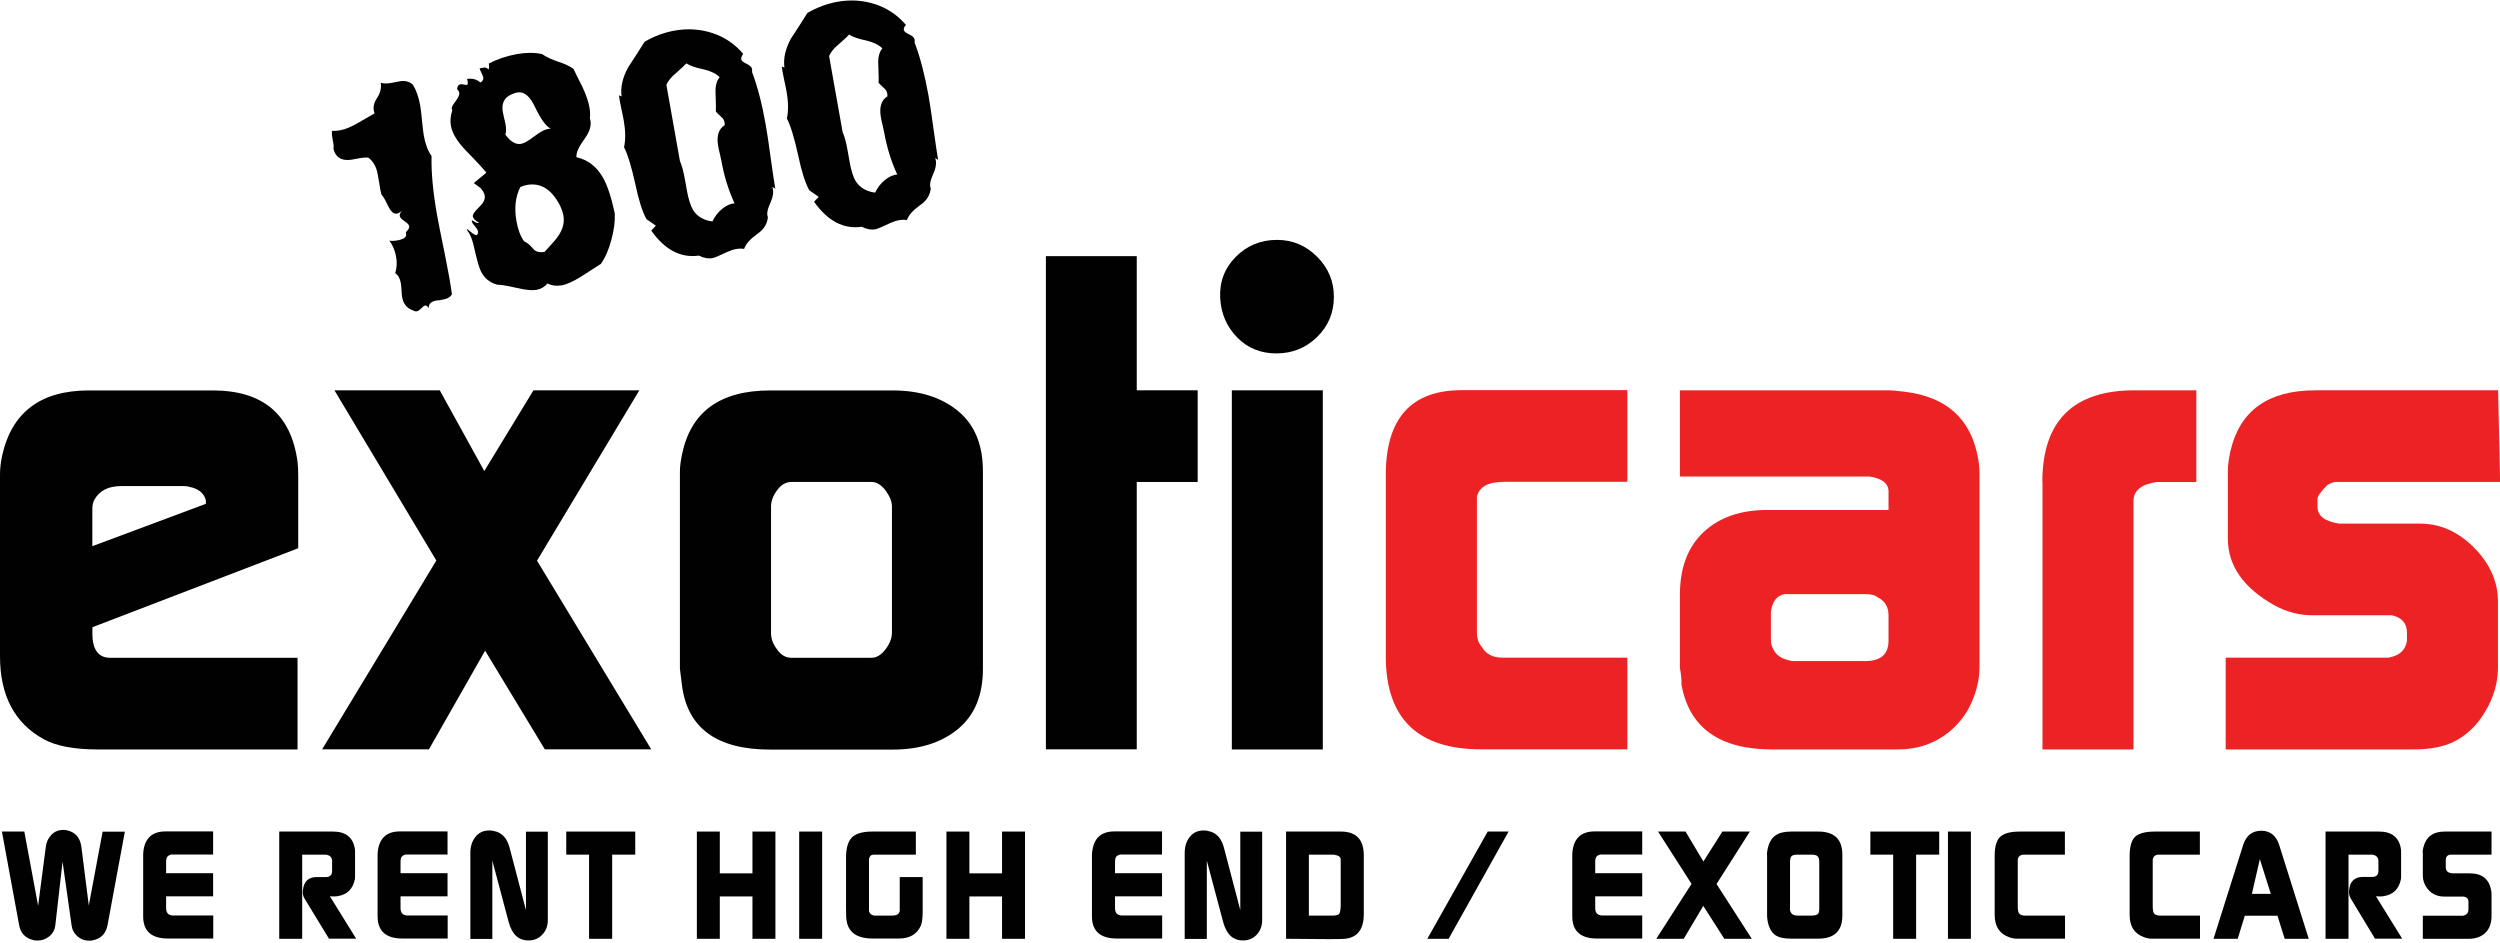 <svg xmlns="http://www.w3.org/2000/svg" version="1.1" x="0" y="0" width="183" height="69" viewBox="0 0 183 69" enable-background="new 0 0 183 69" xml:space="preserve"><path fill="#010101" d="M0 34.73c0-0.43 0.05-0.88 0.15-1.35 0.7-3.2 2.82-4.8 6.36-4.8h9.06c3.67 0 5.74 1.74 6.21 5.23 0.03 0.23 0.05 0.6 0.05 1.09v5.23L6.77 45.91l-0.01 0.44c0 1.2 0.44 1.8 1.3 1.8h13.72v6.71H7.16c-1.74 0-3.05-0.25-3.96-0.75C1.07 52.94 0 50.91 0 48.04V34.73zM15.07 36.88v-0.25c-0.13-0.53-0.54-0.87-1.24-1 -0.1-0.03-0.21-0.05-0.35-0.05H8.89c-0.96 0-1.61 0.33-1.98 1 -0.1 0.17-0.15 0.4-0.15 0.7v2.7L15.07 36.88z"/><polygon fill="#010101" points="23.58 54.85 31.94 41.03 24.48 28.57 32.19 28.57 35.45 34.48 39.05 28.57 46.8 28.57 39.31 41.04 47.67 54.85 39.88 54.85 35.51 47.63 31.4 54.85 "/><path fill="#010101" d="M49.77 48.95V34.48c0-0.3 0.05-0.7 0.15-1.2 0.64-3.14 2.79-4.7 6.46-4.7h8.96c1.97 0 3.56 0.5 4.78 1.5 1.22 1 1.83 2.47 1.83 4.41v14.47c0 1.94-0.61 3.4-1.83 4.41 -1.22 1-2.81 1.5-4.78 1.5h-8.96c-3.91 0-6.06-1.57-6.46-4.71L49.77 48.95zM57.92 48.15h5.88c0.36 0 0.71-0.21 1.02-0.62 0.31-0.41 0.47-0.82 0.47-1.22v-9.24c0-0.36-0.16-0.75-0.47-1.17 -0.31-0.41-0.66-0.62-1.02-0.62h-5.87c-0.4 0-0.75 0.2-1.04 0.6 -0.3 0.4-0.45 0.8-0.45 1.19v9.29c0 0.4 0.15 0.8 0.45 1.19C57.17 47.95 57.52 48.15 57.92 48.15"/><polygon fill="#010101" points="76.56 54.85 76.56 18.75 83.21 18.75 83.21 28.57 87.67 28.57 87.67 35.28 83.21 35.28 83.21 54.85 "/><path fill="#010101" d="M89.32 21.86c-0.07-1.2 0.31-2.22 1.13-3.05 0.82-0.83 1.83-1.25 3.03-1.25 1.13 0 2.11 0.41 2.93 1.23 0.82 0.82 1.23 1.8 1.23 2.93 0 1.17-0.41 2.15-1.23 2.95 -0.82 0.8-1.81 1.2-2.98 1.2 -1.13 0-2.09-0.38-2.85-1.15C89.81 23.94 89.39 22.99 89.32 21.86M90.17 28.57h6.66v26.29h-6.66V28.57z"/><path fill="#ED2224" d="M101.44 48.04v-13.27c0-4.14 1.85-6.21 5.56-6.21h12.12v6.71h-9.01c-1.17 0-1.84 0.36-2 1.09v9.94c0 0.43 0.12 0.78 0.35 1.04 0.3 0.53 0.8 0.8 1.5 0.8h9.16v6.71h-10.71C103.76 54.85 101.44 52.58 101.44 48.04"/><path fill="#ED2224" d="M122.97 48.89v-5.35c0-1.97 0.57-3.49 1.72-4.58 1.15-1.08 2.7-1.63 4.67-1.63h8.88v-1.4c-0.03-0.57-0.5-0.92-1.41-1.05h-13.86v-6.31h15.27c0.2 0 0.58 0.03 1.14 0.1 3.11 0.37 4.92 2 5.42 4.91 0.07 0.4 0.1 0.78 0.1 1.15v13.97c0 0.47-0.04 0.87-0.1 1.2 -0.3 1.5-0.98 2.71-2.05 3.61 -1.07 0.9-2.35 1.35-3.85 1.35h-9.16c-3.87 0-6.09-1.58-6.66-4.76C123.1 49.86 123.07 49.46 122.97 48.89M129.95 47.76c0.22 0.29 0.56 0.48 1.03 0.58 0.1 0.04 0.22 0.05 0.35 0.05h5.21c1.14 0 1.7-0.5 1.7-1.5v-1.85c0-0.63-0.28-1.08-0.85-1.35 -0.13-0.13-0.43-0.2-0.9-0.2h-5.86c-0.57 0.1-0.9 0.54-1 1.31v2.07C129.63 47.18 129.74 47.48 129.95 47.76"/><path fill="#ED2224" d="M149.5 35.28c0-4.47 2.26-6.71 6.76-6.71h4.51v6.71h-2.9c-1.13 0.17-1.7 0.63-1.7 1.4v18.18h-6.66V35.28z"/><path fill="#ED2224" d="M162.92 54.85v-6.71h11.91c0.74-0.13 1.17-0.48 1.31-1.03 0.03-0.07 0.05-0.15 0.05-0.25V46.32c0-0.69-0.37-1.12-1.1-1.28h-5.78c-1 0-1.96-0.25-2.86-0.75 -2.24-1.27-3.37-2.89-3.37-4.86v-4.91c0-0.47 0.07-0.98 0.2-1.55 0.7-2.94 2.77-4.4 6.23-4.4h13.35l0.15 6.71h-12.12c-0.13 0.03-0.3 0.1-0.5 0.2 -0.5 0.49-0.75 0.84-0.75 1.03v0.59c0 0.66 0.53 1.07 1.59 1.23h5.91c1.49 0 2.83 0.6 4 1.8 1.17 1.2 1.75 2.55 1.71 4.06v4.81c-0.03 1.07-0.34 2.1-0.93 3.08 -0.58 0.99-1.33 1.71-2.23 2.18 -0.77 0.4-1.79 0.6-3.05 0.6H162.92z"/><path fill="#010101" d="M30.23 6.21c0.24 0.39 0.42 0.9 0.53 1.52 0.04 0.24 0.09 0.6 0.13 1.09 0.05 0.49 0.09 0.85 0.13 1.09 0.11 0.63 0.3 1.13 0.57 1.51 -0.03 1.23 0.11 2.68 0.41 4.36 0.07 0.4 0.26 1.36 0.57 2.87 0.24 1.18 0.41 2.14 0.51 2.88 -0.09 0.2-0.31 0.34-0.66 0.4 -0.06 0.01-0.14 0.02-0.25 0.05 -0.1 0-0.18 0.01-0.23 0.02 -0.39 0.07-0.57 0.25-0.55 0.55 -0.1-0.14-0.19-0.2-0.27-0.19 -0.06 0.01-0.15 0.08-0.28 0.21 -0.13 0.13-0.24 0.2-0.34 0.22 -0.07 0.01-0.14 0-0.22-0.05 -0.47-0.15-0.75-0.47-0.84-0.97 -0.02-0.11-0.04-0.28-0.05-0.52 -0.01-0.23-0.03-0.41-0.05-0.52 -0.06-0.35-0.2-0.59-0.41-0.74 0.12-0.38 0.14-0.79 0.06-1.22 -0.08-0.43-0.24-0.82-0.49-1.16 0.13 0.04 0.32 0.03 0.57-0.01 0.48-0.08 0.7-0.24 0.66-0.48 -0.01-0.04-0.01-0.08-0.02-0.12 0.18-0.18 0.27-0.33 0.24-0.45 -0.02-0.1-0.13-0.22-0.34-0.36 -0.21-0.14-0.33-0.27-0.35-0.38s0.04-0.24 0.17-0.39c-0.13 0.12-0.26 0.2-0.38 0.22 -0.22 0.04-0.43-0.14-0.63-0.54 -0.24-0.5-0.4-0.78-0.49-0.84 -0.07-0.23-0.12-0.5-0.16-0.81 -0.07-0.42-0.12-0.66-0.13-0.73 -0.09-0.5-0.31-0.89-0.66-1.17 -0.15-0.03-0.36-0.02-0.64 0.03 -0.22 0.04-0.44 0.08-0.67 0.12 -0.7 0.08-1.12-0.19-1.27-0.83 0.03-0.08 0.03-0.18 0.01-0.32 -0.01-0.05-0.02-0.15-0.05-0.27 -0.02-0.12-0.04-0.23-0.05-0.31 -0.02-0.14-0.03-0.27 0-0.39 0.19 0.01 0.38 0 0.58-0.04 0.39-0.07 0.84-0.26 1.35-0.56 0.76-0.44 1.15-0.66 1.18-0.68 -0.14-0.36-0.08-0.73 0.17-1.11 0.25-0.37 0.34-0.75 0.28-1.13 0.21 0.06 0.47 0.07 0.78 0.01 0.06-0.01 0.14-0.03 0.26-0.05 0.12-0.02 0.21-0.04 0.26-0.05C29.61 5.87 29.96 5.95 30.23 6.21"/><path fill="#010101" d="M44.13 12.99c0.33 0.57 0.62 1.45 0.87 2.62 0.03 0.58-0.05 1.23-0.25 1.95 -0.19 0.72-0.45 1.31-0.77 1.76 -0.48 0.31-0.96 0.62-1.45 0.93 -0.58 0.36-1.06 0.58-1.44 0.64 -0.36 0.06-0.7 0.02-1.01-0.14 -0.21 0.25-0.49 0.41-0.82 0.47 -0.31 0.05-0.78 0.01-1.42-0.14 -0.69-0.16-1.17-0.24-1.44-0.24 -0.56-0.15-0.96-0.48-1.21-1.01 -0.12-0.25-0.27-0.77-0.45-1.56 -0.13-0.66-0.31-1.12-0.52-1.37 -0.02-0.05-0.04-0.09-0.04-0.12 -0.01-0.04 0.07 0.02 0.25 0.17 0.22 0.19 0.38 0.28 0.48 0.26 0.07-0.1 0.1-0.19 0.08-0.27 -0.02-0.1-0.09-0.22-0.22-0.37 -0.13-0.15-0.21-0.26-0.23-0.35 -0.01-0.05-0.01-0.08 0.01-0.09 0.01 0 0.09 0.04 0.22 0.12 0.13 0.08 0.23 0.1 0.29 0.05 -0.27-0.15-0.42-0.3-0.45-0.46 -0.02-0.14 0.13-0.36 0.45-0.67 0.33-0.31 0.47-0.59 0.42-0.86 -0.03-0.18-0.14-0.36-0.31-0.55l-0.49-0.36 0.92-0.76c-0.12-0.17-0.6-0.7-1.47-1.59 -0.65-0.67-1.02-1.28-1.12-1.82 -0.07-0.37-0.03-0.76 0.1-1.16 -0.02-0.04-0.04-0.08-0.04-0.12 -0.02-0.1 0.08-0.28 0.28-0.54 0.2-0.26 0.29-0.47 0.27-0.61 -0.02-0.1-0.07-0.19-0.16-0.27 0.02-0.22 0.1-0.34 0.24-0.36 0.06-0.01 0.14 0 0.25 0.02 0.11 0.02 0.18 0.03 0.21 0.03 0.1-0.02 0.11-0.16 0.03-0.44 0.38-0.06 0.7 0.02 0.97 0.26 0.17-0.09 0.24-0.21 0.22-0.36 -0.01-0.07-0.06-0.18-0.13-0.33 -0.08-0.15-0.12-0.27-0.14-0.35l0.31-0.05c0.14-0.02 0.25 0.02 0.33 0.14 0.06-0.07 0.07-0.21 0.03-0.44 0.62-0.32 1.3-0.55 2.05-0.69 0.7-0.12 1.31-0.12 1.85 0 0.34 0.23 0.74 0.41 1.19 0.56 0.45 0.14 0.82 0.32 1.11 0.52 0.21 0.44 0.42 0.87 0.64 1.29 0.28 0.6 0.46 1.11 0.53 1.54 0.05 0.28 0.06 0.54 0.03 0.79 0.15 0.45 0.02 0.94-0.38 1.49 -0.44 0.6-0.64 1.05-0.6 1.36C43.02 11.69 43.67 12.19 44.13 12.99M38.14 10.53c0.22-0.04 0.54-0.22 0.96-0.54 0.42-0.32 0.74-0.5 0.98-0.54 0.07-0.01 0.15-0.03 0.23-0.04 -0.35-0.16-0.73-0.7-1.17-1.62 -0.37-0.77-0.79-1.11-1.28-1.02 -0.19 0.04-0.41 0.12-0.64 0.26 -0.37 0.25-0.51 0.65-0.41 1.19 0.02 0.1 0.05 0.25 0.1 0.46 0.05 0.21 0.09 0.36 0.1 0.45 0.05 0.29 0.05 0.53-0.02 0.72C37.37 10.37 37.75 10.6 38.14 10.53M40.88 17.25c0.33-0.49 0.45-0.98 0.36-1.48 -0.04-0.22-0.12-0.45-0.23-0.69 -0.61-1.21-1.43-1.73-2.45-1.54 -0.15 0.03-0.31 0.08-0.47 0.15 -0.36 0.7-0.46 1.54-0.28 2.53 0.11 0.6 0.29 1.08 0.56 1.45 0.19 0.07 0.4 0.24 0.65 0.53 0.17 0.22 0.45 0.3 0.84 0.24C40.42 17.84 40.76 17.45 40.88 17.25"/><path fill="#010101" d="M56.04 9.07c0.11 0.61 0.23 1.41 0.36 2.39 0.17 1.22 0.29 2 0.35 2.35l-0.22-0.13c0.12 0.29 0.08 0.68-0.14 1.17 -0.22 0.48-0.28 0.83-0.18 1.04 -0.04 0.49-0.3 0.91-0.77 1.23 -0.53 0.38-0.86 0.75-0.97 1.1 -0.37-0.06-0.78 0.01-1.23 0.22 -0.57 0.27-0.92 0.42-1.06 0.45 -0.33 0.06-0.67 0-1.02-0.18 -1.33 0.19-2.49-0.42-3.49-1.83l0.34-0.36 -0.69-0.48c-0.29-0.52-0.57-1.38-0.82-2.59 -0.28-1.26-0.55-2.15-0.82-2.67 0.12-0.55 0.11-1.2-0.02-1.95 -0.02-0.14-0.09-0.45-0.19-0.93 -0.08-0.39-0.14-0.69-0.16-0.92l0.19 0.08c-0.09-0.67 0.07-1.38 0.48-2.13 0.41-0.62 0.81-1.24 1.2-1.87 0.7-0.41 1.43-0.68 2.2-0.82 0.96-0.17 1.88-0.11 2.77 0.18 0.88 0.29 1.63 0.79 2.25 1.52 -0.11 0.16-0.16 0.3-0.14 0.41 0.02 0.1 0.15 0.21 0.39 0.32 0.24 0.12 0.38 0.24 0.4 0.38 0.01 0.07 0.01 0.14 0 0.22C55.44 6.3 55.78 7.59 56.04 9.07M52.38 6.84c-0.03-0.52 0.07-0.92 0.3-1.19 -0.26-0.26-0.65-0.45-1.16-0.57 -0.6-0.12-1.02-0.27-1.28-0.44 -0.1 0.12-0.36 0.36-0.79 0.74 -0.31 0.26-0.54 0.53-0.67 0.83l0.99 5.57c0.14 0.33 0.27 0.79 0.37 1.38 0.02 0.08 0.04 0.21 0.07 0.38 0.03 0.17 0.05 0.28 0.06 0.35 0.12 0.7 0.29 1.2 0.49 1.53 0.31 0.45 0.77 0.71 1.39 0.79 0.17-0.36 0.4-0.67 0.71-0.92 0.31-0.25 0.61-0.39 0.91-0.4 -0.45-0.98-0.77-2.02-0.96-3.1 -0.02-0.11-0.06-0.29-0.12-0.54 -0.06-0.25-0.1-0.43-0.12-0.56 -0.13-0.74 0.03-1.25 0.48-1.53 0.01-0.26-0.07-0.45-0.23-0.58 -0.24-0.21-0.38-0.36-0.42-0.42C52.41 8.02 52.41 7.58 52.38 6.84"/><path fill="#010101" d="M67.96 6.96c0.11 0.61 0.23 1.41 0.36 2.39 0.17 1.22 0.29 2 0.35 2.35l-0.22-0.13c0.12 0.29 0.08 0.68-0.14 1.17 -0.22 0.48-0.28 0.83-0.18 1.04 -0.04 0.5-0.3 0.91-0.77 1.23 -0.53 0.38-0.86 0.75-0.97 1.1 -0.37-0.06-0.78 0.01-1.23 0.22 -0.57 0.27-0.92 0.42-1.06 0.45 -0.33 0.06-0.67 0-1.02-0.18 -1.33 0.19-2.49-0.42-3.49-1.83l0.34-0.36 -0.69-0.48c-0.29-0.52-0.57-1.38-0.82-2.59 -0.28-1.26-0.55-2.15-0.82-2.67 0.12-0.55 0.11-1.2-0.02-1.95 -0.02-0.14-0.09-0.45-0.19-0.93 -0.08-0.39-0.14-0.69-0.16-0.92l0.19 0.08c-0.09-0.67 0.07-1.38 0.48-2.13 0.41-0.62 0.81-1.24 1.2-1.87 0.7-0.41 1.44-0.68 2.2-0.82 0.96-0.17 1.88-0.11 2.77 0.18 0.88 0.29 1.63 0.79 2.25 1.52C66.19 1.95 66.14 2.09 66.16 2.2c0.02 0.1 0.15 0.2 0.39 0.32C66.8 2.63 66.93 2.76 66.95 2.9c0.01 0.07 0.01 0.14 0 0.22C67.36 4.19 67.69 5.47 67.96 6.96M64.29 4.73c-0.03-0.52 0.07-0.92 0.3-1.19 -0.26-0.25-0.65-0.45-1.16-0.57 -0.59-0.12-1.02-0.27-1.28-0.44 -0.09 0.12-0.36 0.37-0.79 0.74 -0.31 0.26-0.54 0.53-0.67 0.83l0.99 5.57c0.15 0.33 0.27 0.79 0.37 1.38 0.02 0.08 0.04 0.21 0.07 0.38 0.03 0.17 0.05 0.28 0.06 0.35 0.12 0.7 0.28 1.21 0.49 1.53 0.31 0.45 0.77 0.71 1.39 0.79 0.17-0.36 0.4-0.67 0.71-0.92 0.31-0.25 0.61-0.39 0.91-0.4 -0.45-0.98-0.77-2.02-0.96-3.1 -0.02-0.11-0.06-0.29-0.12-0.54 -0.06-0.25-0.1-0.43-0.12-0.56 -0.13-0.74 0.03-1.25 0.48-1.53 0.01-0.26-0.07-0.45-0.23-0.58 -0.24-0.22-0.38-0.36-0.42-0.42C64.33 5.9 64.32 5.47 64.29 4.73"/><path fill="#010101" d="M0.14 60.87h1.64l1.01 5.43 0.56-4.29c0.04-0.36 0.18-0.66 0.41-0.9 0.23-0.24 0.52-0.36 0.87-0.36 0.16 0 0.33 0.03 0.51 0.1 0.47 0.18 0.74 0.56 0.82 1.16l0.54 4.27 1.01-5.4H9.14l-1.27 6.85c-0.11 0.55-0.41 0.91-0.92 1.06 -0.14 0.05-0.28 0.07-0.41 0.07 -0.34 0-0.63-0.11-0.87-0.32 -0.24-0.21-0.39-0.48-0.43-0.81l-0.66-4.66 -0.53 4.66c-0.04 0.33-0.18 0.6-0.44 0.81S3.06 68.85 2.73 68.85c-0.13 0-0.27-0.02-0.41-0.07 -0.52-0.16-0.82-0.52-0.92-1.06L0.14 60.87z"/><path fill="#010101" d="M10.48 67.08V62.56c0-0.09 0.01-0.2 0.03-0.35 0.14-0.9 0.68-1.35 1.6-1.35h3.49v1.69h-3.05c-0.02 0-0.06 0.01-0.1 0.03 -0.19 0.06-0.29 0.21-0.29 0.46v0.88h3.44v1.69H12.16v0.87c0 0.32 0.15 0.5 0.44 0.53h3.01v1.69h-3.25C11.1 68.72 10.48 68.17 10.48 67.08"/><path fill="#010101" d="M20.43 60.87h3.95c0.93 0 1.47 0.43 1.6 1.29 0.01 0.05 0.01 0.15 0.01 0.3v1.57c0 0.14 0 0.25-0.01 0.32 -0.15 0.73-0.57 1.14-1.27 1.25 -0.12 0.02-0.22 0.02-0.29 0.02l-0.27-0.01 1.92 3.1h-1.99L22.3 65.79c-0.11-0.18-0.16-0.38-0.13-0.6 0.06-0.66 0.4-0.99 1.01-0.99h0.68c0.3 0 0.45-0.15 0.45-0.45V63.03c0-0.26-0.14-0.41-0.41-0.46 -0.02-0.01-0.06-0.01-0.11-0.01h-1.67v6.16h-1.68V60.87z"/><path fill="#010101" d="M27.64 67.08V62.56c0-0.09 0.01-0.2 0.03-0.35 0.14-0.9 0.68-1.35 1.6-1.35h3.49v1.69h-3.05c-0.02 0-0.06 0.01-0.1 0.03 -0.19 0.06-0.29 0.21-0.29 0.46v0.88h3.44v1.69h-3.44v0.87c0 0.32 0.15 0.5 0.44 0.53h3.01v1.69h-3.25C28.27 68.72 27.64 68.17 27.64 67.08"/><path fill="#010101" d="M34.43 68.72v-6.29c0-0.46 0.12-0.84 0.35-1.14 0.25-0.34 0.6-0.5 1.04-0.5 0.19 0 0.37 0.04 0.56 0.1 0.46 0.17 0.77 0.56 0.93 1.19l1.19 4.54v-5.74h1.6v6.49c0 0.4-0.13 0.75-0.39 1.03s-0.58 0.43-0.98 0.44c-0.75 0.02-1.24-0.42-1.49-1.33l-1.2-4.51v5.73H34.43z"/><polygon fill="#010101" points="41.45 62.56 41.45 60.87 46.5 60.87 46.5 62.56 44.81 62.56 44.81 68.72 43.12 68.72 43.12 62.56 "/><polygon fill="#010101" points="51.01 68.72 51.01 60.87 52.69 60.87 52.69 63.93 55.08 63.93 55.08 60.87 56.76 60.87 56.76 68.72 55.08 68.72 55.08 65.62 52.69 65.62 52.69 68.72 "/><rect x="58.5" y="60.87" fill="#010101" width="1.68" height="7.85"/><path fill="#010101" d="M61.93 66.5v-3.69c0-0.72 0.14-1.22 0.43-1.51 0.29-0.29 0.79-0.43 1.5-0.43h3.18v1.69h-3.12c-0.18 0.02-0.28 0.13-0.31 0.33v3.81c0.05 0.17 0.17 0.28 0.36 0.32h1.35c0.33 0 0.51-0.12 0.54-0.35v-2.47h1.68v2.51c0 0.5-0.05 0.86-0.14 1.06 -0.29 0.62-0.82 0.93-1.58 0.93h-1.94c-1.14 0-1.78-0.44-1.91-1.32C61.94 67.24 61.93 66.94 61.93 66.5"/><polygon fill="#010101" points="69.28 68.72 69.28 60.87 70.96 60.87 70.96 63.93 73.35 63.93 73.35 60.87 75.03 60.87 75.03 68.72 73.35 68.72 73.35 65.62 70.96 65.62 70.96 68.72 "/><path fill="#010101" d="M79.93 67.08V62.56c0-0.09 0.01-0.2 0.04-0.35 0.14-0.9 0.68-1.35 1.6-1.35h3.49v1.69h-3.05c-0.02 0-0.06 0.01-0.1 0.03 -0.19 0.06-0.29 0.21-0.29 0.46v0.88h3.44v1.69h-3.44v0.87c0 0.32 0.15 0.5 0.44 0.53h3.01v1.69h-3.25C80.56 68.72 79.93 68.17 79.93 67.08"/><path fill="#010101" d="M86.72 68.72v-6.29c0-0.46 0.12-0.84 0.35-1.14 0.25-0.34 0.6-0.5 1.04-0.5 0.19 0 0.37 0.04 0.56 0.1 0.46 0.17 0.77 0.56 0.93 1.19l1.19 4.54v-5.74h1.6v6.49c0 0.4-0.13 0.75-0.38 1.03 -0.26 0.28-0.58 0.43-0.98 0.44 -0.75 0.02-1.24-0.42-1.49-1.33l-1.2-4.51v5.73H86.72z"/><path fill="#010101" d="M94.14 68.72v-7.85h4.01c1.12 0 1.68 0.58 1.68 1.74v4.39c0 0.07-0.01 0.16-0.02 0.29 -0.11 0.96-0.65 1.44-1.6 1.44C98.18 68.75 96.82 68.75 94.14 68.72M97.56 67.02c0.22 0 0.37-0.04 0.45-0.11 0.06-0.05 0.1-0.2 0.12-0.45 0.01-0.03 0.01-0.07 0.01-0.11v-3.43c0-0.19-0.15-0.3-0.46-0.35 -0.03-0.01-0.08-0.01-0.14-0.01h-1.73v4.46H97.56z"/><polygon fill="#010101" points="104.48 68.72 108.9 60.87 110.43 60.87 106.04 68.72 "/><path fill="#010101" d="M115.09 67.08V62.56c0-0.09 0.01-0.2 0.03-0.35 0.14-0.9 0.68-1.35 1.6-1.35h3.49v1.69h-3.05c-0.02 0-0.06 0.01-0.1 0.03 -0.19 0.06-0.29 0.21-0.29 0.46v0.88h3.44v1.69h-3.44v0.87c0 0.32 0.15 0.5 0.44 0.53h3v1.69h-3.25C115.72 68.72 115.09 68.17 115.09 67.08"/><polygon fill="#010101" points="121.24 68.72 123.82 64.7 121.37 60.87 123.38 60.87 124.69 63.06 126.08 60.87 128.09 60.87 125.65 64.71 128.23 68.72 126.22 68.72 124.68 66.31 123.25 68.72 "/><path fill="#010101" d="M129.34 62.56c0-0.13 0.02-0.26 0.05-0.41 0.1-0.47 0.29-0.8 0.58-1 0.27-0.19 0.65-0.28 1.14-0.28h1.99c1.17 0 1.76 0.56 1.76 1.69v4.46c0 1.13-0.59 1.69-1.77 1.69H131.1c-0.52 0-0.9-0.09-1.15-0.26 -0.28-0.2-0.47-0.55-0.56-1.03 -0.03-0.16-0.04-0.3-0.04-0.41V62.56zM131.02 66.48c0 0.36 0.19 0.54 0.56 0.54h1.03c0.2 0 0.35-0.03 0.43-0.09 0.09-0.06 0.13-0.19 0.13-0.39v-3.44c0-0.2-0.04-0.34-0.12-0.42 -0.08-0.08-0.23-0.12-0.44-0.12h-1.04c-0.21 0-0.35 0.04-0.43 0.11 -0.07 0.07-0.11 0.22-0.11 0.43V66.48z"/><polygon fill="#010101" points="136.91 62.56 136.91 60.87 141.95 60.87 141.95 62.56 140.26 62.56 140.26 68.72 138.58 68.72 138.58 62.56 "/><rect x="142.59" y="60.87" fill="#010101" width="1.68" height="7.85"/><path fill="#010101" d="M146.01 66.97v-4.32c0-0.68 0.14-1.15 0.41-1.4 0.27-0.25 0.75-0.38 1.43-0.38h3.3v1.69h-3.06c-0.21 0.02-0.35 0.14-0.39 0.35v3.43c0 0.25 0.03 0.41 0.08 0.49 0.08 0.13 0.22 0.19 0.43 0.19h2.95v1.69h-3.54c-0.19 0-0.38-0.04-0.59-0.12C146.35 68.33 146.01 67.79 146.01 66.97"/><path fill="#010101" d="M155.89 66.97v-4.32c0-0.68 0.14-1.15 0.4-1.4 0.27-0.25 0.75-0.38 1.44-0.38h3.3v1.69h-3.06c-0.22 0.02-0.35 0.14-0.39 0.35v3.43c0 0.25 0.03 0.41 0.08 0.49 0.07 0.13 0.22 0.19 0.43 0.19h2.95v1.69h-3.54c-0.19 0-0.38-0.04-0.59-0.12C156.22 68.33 155.89 67.79 155.89 66.97"/><path fill="#010101" d="M162.03 68.72l2.17-6.87c0.22-0.69 0.67-1.04 1.32-1.04s1.1 0.35 1.32 1.05l2.16 6.86h-1.76l-0.53-1.69h-2.39l-0.52 1.69H162.03zM166.22 65.42l-0.8-2.53 -0.58 2.54H166.22z"/><path fill="#010101" d="M170.2 60.87h3.95c0.93 0 1.47 0.43 1.6 1.29 0.01 0.05 0.01 0.15 0.01 0.3v1.57c0 0.14 0 0.25-0.01 0.32 -0.15 0.73-0.57 1.14-1.27 1.25 -0.12 0.02-0.22 0.02-0.29 0.02l-0.27-0.01 1.92 3.1h-1.99l-1.77-2.93c-0.11-0.18-0.15-0.38-0.13-0.6 0.06-0.66 0.4-0.99 1.02-0.99h0.68c0.3 0 0.45-0.15 0.45-0.45V63.03c0-0.26-0.14-0.41-0.41-0.46 -0.02-0.01-0.06-0.01-0.11-0.01h-1.67v6.16h-1.68V60.87z"/><path fill="#010101" d="M177.34 62.42c0-0.14 0.01-0.27 0.05-0.39 0.19-0.77 0.71-1.16 1.56-1.16h3.43v1.69h-2.98c-0.16 0-0.28 0.07-0.35 0.22 -0.01 0.08-0.02 0.13-0.02 0.17v0.52c0 0.05 0 0.09 0.01 0.11 0.03 0.2 0.17 0.31 0.42 0.34 0.02 0.01 0.06 0.01 0.11 0.01h1.23c0.88 0 1.39 0.41 1.55 1.22 0.02 0.12 0.03 0.23 0.03 0.33v1.58c0 0.52-0.15 0.93-0.45 1.22 -0.3 0.29-0.71 0.44-1.23 0.44h-3.35v-1.69h2.95l0.1-0.03c0.19-0.07 0.29-0.21 0.29-0.43v-0.56c0-0.22-0.12-0.35-0.36-0.38h-1.4c-0.58 0-1.02-0.23-1.32-0.69 -0.17-0.26-0.26-0.54-0.26-0.84V62.42z"/></svg>